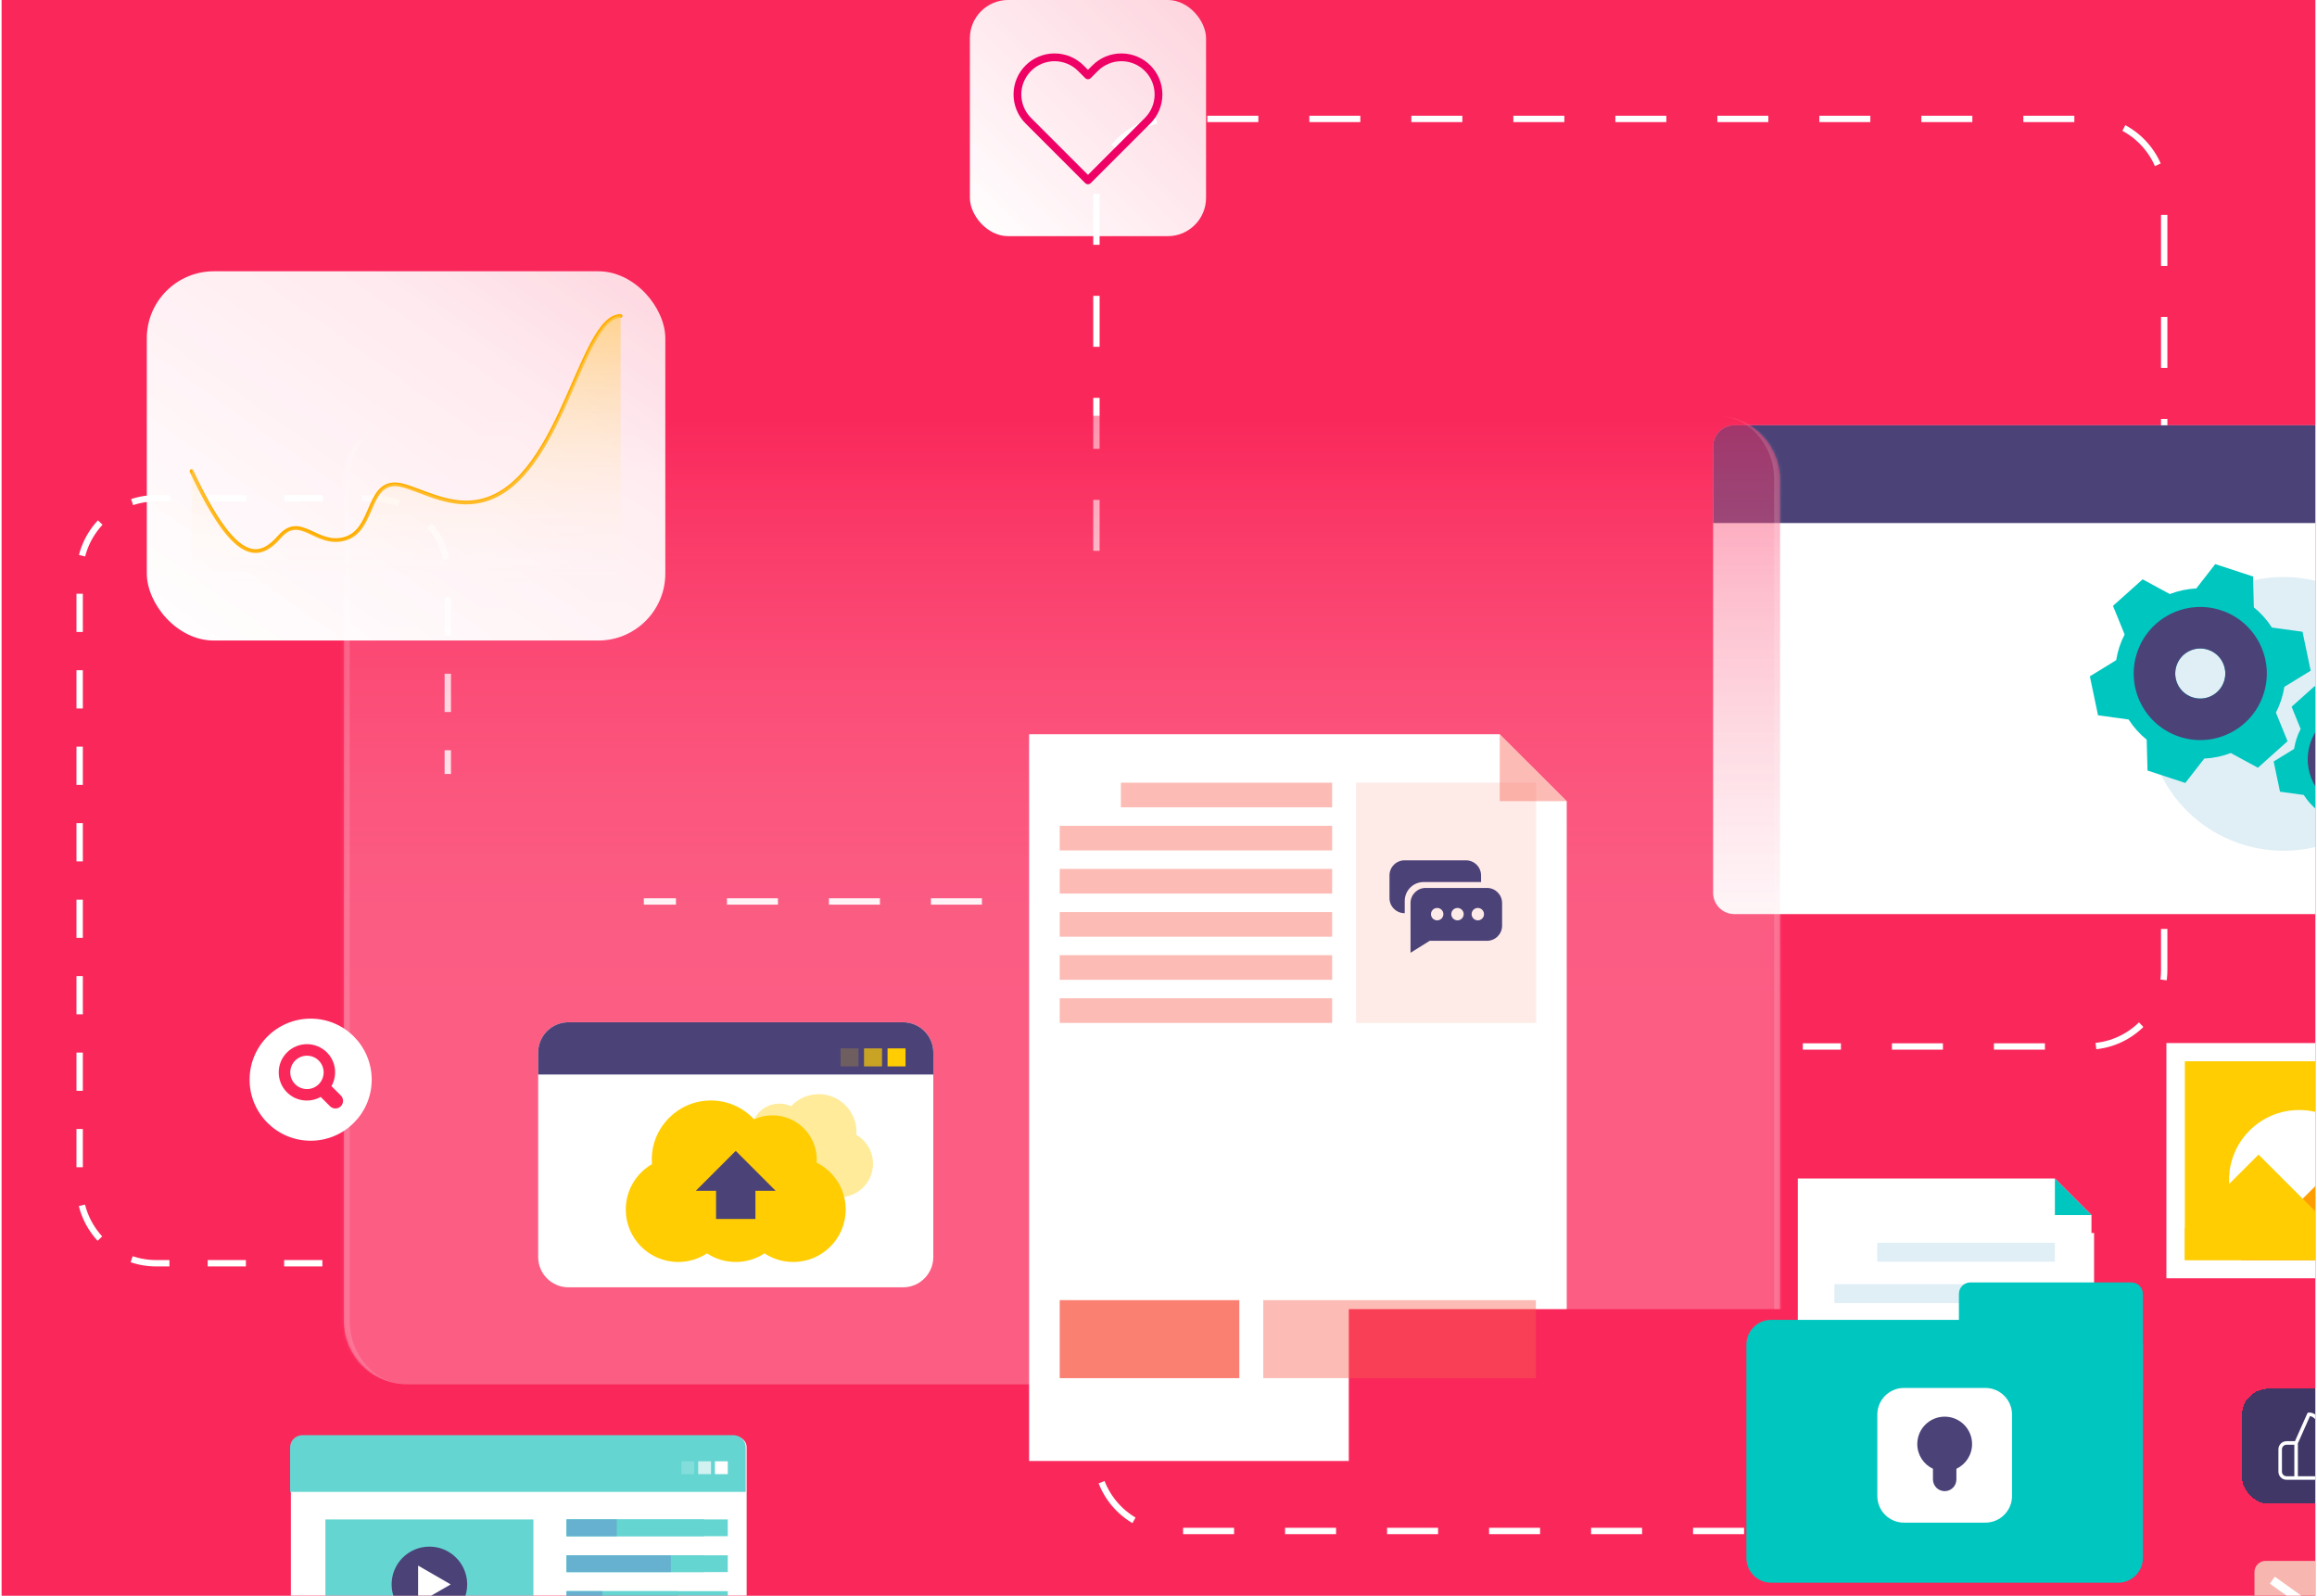 <svg width="726" height="500" viewBox="0 0 726 500" fill="none" xmlns="http://www.w3.org/2000/svg">
<g clip-path="url(#clip0_4524_1900)">
<rect width="724.999" height="500.013" transform="translate(0.5 -0.006)" fill="#FA275A"/>
<path d="M101.012 395.807L48.929 395.807C35.691 395.807 24.96 385.075 24.96 371.837L24.96 180.083C24.96 166.845 35.691 156.114 48.929 156.114L116.343 156.114C129.581 156.114 140.312 166.845 140.312 180.083L140.312 242.503" stroke="white" stroke-width="1.997" stroke-dasharray="11.98 11.98"/>
<path d="M343.552 172.593V61.235C343.552 47.997 354.283 37.266 367.521 37.266H654.154C667.392 37.266 678.123 47.997 678.123 61.235V303.924C678.123 317.162 667.392 327.894 654.154 327.894H564.884" stroke="white" stroke-width="1.997" stroke-dasharray="15.98 15.98"/>
<path d="M655.153 386.319L655.153 455.73C655.153 468.968 644.422 479.699 631.184 479.699L367.522 479.699C354.284 479.699 343.552 468.968 343.552 455.73L343.552 306.421C343.552 293.183 332.821 282.452 319.583 282.452L201.734 282.452" stroke="white" stroke-width="1.997" stroke-dasharray="15.98 15.98"/>
<g filter="url(#filter0_dddd_4524_1900)">
<path d="M143.559 446.32C143.559 448.208 141.835 449.738 139.708 449.738H4.594C2.466 449.738 0.742 448.208 0.742 446.32V374.255C0.742 372.369 2.466 370.839 4.594 370.839H139.708C141.835 370.839 143.559 372.369 143.559 374.255V446.32Z" fill="white"/>
<path d="M139.42 370.516H4.35C2.223 370.516 0.5 372.239 0.5 374.363V388.296H143.27V374.364C143.27 372.24 141.547 370.516 139.42 370.516Z" fill="#64D5D1"/>
<path d="M137.639 378.709H133.618V382.73H137.639V378.709Z" fill="white"/>
<path opacity="0.7" d="M132.388 378.709H128.366V382.73H132.388V378.709Z" fill="white"/>
<path opacity="0.2" d="M127.137 378.709H123.116V382.73H127.137V378.709Z" fill="white"/>
<path d="M76.736 396.92H11.562V437.636H76.736V396.92Z" fill="#64D5D1"/>
<path d="M55.988 417.28C55.988 423.817 50.687 429.119 44.148 429.119C37.608 429.119 32.308 423.817 32.308 417.28C32.308 410.741 37.608 405.439 44.148 405.439C50.687 405.44 55.988 410.741 55.988 417.28Z" fill="#4B4278"/>
<path d="M40.613 411.383L50.825 417.28L40.613 423.174V411.383Z" fill="white"/>
<path d="M137.639 396.92H87.124V402.173H137.639V396.92Z" fill="#64D5D1"/>
<path d="M130.238 396.92H87.124V402.173H130.238V396.92Z" fill="#64D5D1"/>
<path d="M102.873 396.92H87.124V402.173H102.873V396.92Z" fill="#65B1CF"/>
<path d="M137.639 408.165H87.124V413.415H137.639V408.165Z" fill="#64D5D1"/>
<path d="M130.238 408.165H87.124V413.415H130.238V408.165Z" fill="#64D5D1"/>
<path d="M119.796 408.165H87.124V413.415H119.796V408.165Z" fill="#65B1CF"/>
<path d="M137.639 419.407H87.124V424.659H137.639V419.407Z" fill="#64D5D1"/>
<path d="M121.972 419.407H87.124V424.659H121.972V419.407Z" fill="#64D5D1"/>
<path d="M98.349 419.407H87.124V424.659H98.349V419.407Z" fill="#65B1CF"/>
<path d="M137.639 430.652H87.124V435.903H137.639V430.652Z" fill="#64D5D1"/>
<path d="M130.238 430.652H87.124V435.903H130.238V430.652Z" fill="#64D5D1"/>
<path d="M119.796 430.652H87.124V435.903H119.796V430.652Z" fill="#65B1CF"/>
</g>
<g filter="url(#filter1_dddd_4524_1900)">
<path d="M709.273 215.392C709.273 219.056 706.303 222.027 702.638 222.027H469.858C466.193 222.027 463.224 219.056 463.224 215.392V75.504C463.224 71.84 466.194 68.87 469.858 68.87H702.639C706.304 68.87 709.274 71.84 709.274 75.504L709.273 215.392Z" fill="white"/>
<path d="M702.638 68.868H469.858C466.193 68.868 463.224 71.839 463.224 75.503V99.513H709.274V75.503C709.273 71.84 706.303 68.868 702.638 68.868Z" fill="#4B4278"/>
<path d="M699.571 82.645H692.642V89.574H699.571V82.645Z" fill="#00C6C0"/>
<path opacity="0.7" d="M690.521 82.645H683.592V89.574H690.521V82.645Z" fill="#00C6C0"/>
<path opacity="0.2" d="M681.474 82.645H674.544V89.574H681.474V82.645Z" fill="#00C6C0"/>
<path d="M528.925 151.277C528.925 158.901 522.744 165.083 515.118 165.083C507.492 165.083 501.311 158.901 501.311 151.277C501.311 143.65 507.493 137.47 515.118 137.47C522.745 137.468 528.925 143.65 528.925 151.277Z" fill="white"/>
<path d="M578.78 178.143C578.78 185.771 572.598 191.951 564.972 191.951C557.346 191.951 551.165 185.769 551.165 178.143C551.165 170.519 557.348 164.335 564.972 164.335C572.597 164.335 578.78 170.519 578.78 178.143Z" fill="white"/>
<path opacity="0.2" d="M683.683 169.155C689.126 146.106 674.853 123.009 651.804 117.566C628.755 112.124 605.658 126.397 600.215 149.446C594.772 172.495 609.045 195.592 632.094 201.035C655.144 206.477 678.241 192.204 683.683 169.155Z" fill="#65B1CF"/>
<path d="M633.923 176.176L643.21 167.861L639.565 158.901C640.205 157.654 640.758 156.345 641.21 154.971C641.659 153.597 641.988 152.215 642.21 150.832L650.455 145.773L647.899 133.571L638.31 132.249C636.79 129.872 634.884 127.73 632.651 125.922L632.393 116.253L620.548 112.369L614.61 120.002C611.743 120.137 608.939 120.736 606.305 121.749L597.797 117.138L588.51 125.453L592.155 134.412C591.512 135.657 590.959 136.965 590.507 138.339C590.058 139.713 589.728 141.096 589.508 142.479L581.264 147.539L583.82 159.741L593.408 161.065C594.931 163.44 596.837 165.581 599.067 167.39L599.328 177.058L611.173 180.945L617.107 173.307C619.977 173.174 622.782 172.576 625.416 171.563L633.923 176.176ZM623.31 149.099C621.961 153.216 617.528 155.458 613.413 154.11C609.295 152.759 607.054 148.326 608.404 144.211C609.755 140.094 614.185 137.85 618.304 139.2C622.42 140.552 624.661 144.983 623.31 149.099Z" fill="#00C6C0"/>
<path d="M622.356 126.844C611.415 123.254 599.636 129.216 596.047 140.158C592.458 151.098 598.419 162.878 609.359 166.468C620.3 170.057 632.078 164.096 635.669 153.154C639.257 142.212 633.298 130.434 622.356 126.844ZM613.412 154.11C609.294 152.759 607.053 148.326 608.404 144.211C609.755 140.094 614.185 137.85 618.304 139.2C622.42 140.551 624.662 144.982 623.31 149.099C621.96 153.217 617.529 155.459 613.412 154.11Z" fill="#4B4278"/>
<path d="M679.734 196.44L686.945 189.984L684.115 183.029C684.614 182.062 685.042 181.046 685.391 179.979C685.742 178.912 685.996 177.839 686.168 176.765L692.566 172.838L690.581 163.365L683.14 162.34C681.956 160.495 680.478 158.832 678.747 157.429L678.545 149.921L669.348 146.904L664.74 152.833C662.512 152.939 660.337 153.401 658.292 154.187L651.687 150.609L644.477 157.064L647.307 164.019C646.81 164.983 646.379 166.001 646.029 167.068C645.679 168.135 645.425 169.208 645.252 170.282L638.853 174.21L640.838 183.683L648.28 184.708C649.461 186.556 650.941 188.216 652.673 189.622L652.873 197.127L662.07 200.143L666.678 194.214C668.906 194.11 671.082 193.646 673.127 192.858L679.734 196.44ZM671.5 175.422C670.45 178.617 667.012 180.359 663.815 179.309C660.619 178.263 658.879 174.819 659.928 171.626C660.975 168.43 664.417 166.688 667.612 167.737C670.807 168.787 672.546 172.226 671.5 175.422Z" fill="#00C6C0"/>
<path d="M670.757 158.145C662.263 155.357 653.119 159.985 650.332 168.479C647.546 176.972 652.173 186.115 660.666 188.903C669.162 191.689 678.304 187.062 681.089 178.57C683.877 170.074 679.251 160.932 670.757 158.145ZM663.816 179.31C660.62 178.264 658.879 174.821 659.928 171.627C660.975 168.431 664.417 166.689 667.612 167.738C670.807 168.787 672.548 172.228 671.5 175.424C670.449 178.617 667.012 180.359 663.816 179.31Z" fill="#4B4278"/>
</g>
<g filter="url(#filter2_b_4524_1900)">
<mask id="path-36-inside-1_4524_1900" fill="white">
<path d="M107.736 150.25C107.736 139.219 116.679 130.276 127.711 130.276H537.777C548.809 130.276 557.751 139.219 557.751 150.25V413.779C557.751 424.811 548.809 433.754 537.777 433.754H127.711C116.679 433.754 107.736 424.811 107.736 413.779V150.25Z"/>
</mask>
<path d="M107.736 150.25C107.736 139.219 116.679 130.276 127.711 130.276H537.777C548.809 130.276 557.751 139.219 557.751 150.25V413.779C557.751 424.811 548.809 433.754 537.777 433.754H127.711C116.679 433.754 107.736 424.811 107.736 413.779V150.25Z" fill="url(#paint0_linear_4524_1900)" fill-opacity="0.5"/>
<path d="M107.736 130.276H557.751H107.736ZM557.751 433.754H107.736H557.751ZM127.711 433.754C115.66 433.754 105.89 423.984 105.89 411.933V152.096C105.89 140.045 115.66 130.276 127.711 130.276C117.699 130.276 109.582 139.219 109.582 150.25V413.779C109.582 424.811 117.699 433.754 127.711 433.754ZM537.777 130.276C549.828 130.276 559.597 140.045 559.597 152.096V411.933C559.597 423.984 549.828 433.754 537.777 433.754C547.789 433.754 555.906 424.811 555.906 413.779V150.25C555.906 139.219 547.789 130.276 537.777 130.276Z" fill="white" fill-opacity="0.15" mask="url(#path-36-inside-1_4524_1900)"/>
</g>
<g filter="url(#filter3_dddd_4524_1900)">
<path d="M417.345 393.383H248.892V165.684H396.354L417.345 186.651V393.383Z" fill="white"/>
<path d="M343.839 180.858H277.653V188.578H343.839V180.858Z" fill="#F8604F" fill-opacity="0.42"/>
<path d="M343.841 194.368H258.487V202.089H343.841V194.368Z" fill="#F8604F" fill-opacity="0.42"/>
<path d="M343.841 207.878H258.487V215.6H343.841V207.878Z" fill="#F8604F" fill-opacity="0.42"/>
<path d="M343.841 221.389H258.487V229.11H343.841V221.389Z" fill="#F8604F" fill-opacity="0.42"/>
<path d="M343.841 234.901H258.487V242.619H343.841V234.901Z" fill="#F8604F" fill-opacity="0.42"/>
<path d="M343.841 248.411H258.487V256.132H343.841V248.411Z" fill="#F8604F" fill-opacity="0.42"/>
<path opacity="0.3" d="M407.75 180.858H351.348V256.132H407.75V180.858Z" fill="#F8604F" fill-opacity="0.42"/>
<g filter="url(#filter4_dddd_4524_1900)">
<path d="M407.924 266.649H258.661V332.701H407.924V266.649Z" fill="#FA285A"/>
</g>
<path d="M278.316 314.964C276.219 314.964 274.331 314.605 272.653 313.886C270.975 313.137 269.657 312.088 268.698 310.74C267.739 309.392 267.26 307.819 267.26 306.021H272.743C272.863 307.369 273.387 308.478 274.316 309.347C275.275 310.215 276.608 310.65 278.316 310.65C280.084 310.65 281.462 310.23 282.451 309.392C283.439 308.523 283.934 307.414 283.934 306.066C283.934 305.017 283.619 304.163 282.99 303.504C282.391 302.845 281.627 302.336 280.698 301.976C279.799 301.617 278.541 301.227 276.923 300.808C274.885 300.268 273.222 299.729 271.934 299.19C270.676 298.62 269.597 297.751 268.698 296.583C267.799 295.414 267.35 293.856 267.35 291.909C267.35 290.111 267.799 288.538 268.698 287.19C269.597 285.842 270.855 284.808 272.473 284.089C274.091 283.37 275.964 283.01 278.091 283.01C281.117 283.01 283.589 283.774 285.507 285.302C287.454 286.8 288.533 288.868 288.742 291.504H283.08C282.99 290.366 282.451 289.392 281.462 288.583C280.473 287.774 279.17 287.37 277.552 287.37C276.084 287.37 274.885 287.744 273.956 288.493C273.028 289.242 272.563 290.321 272.563 291.729C272.563 292.688 272.848 293.482 273.417 294.111C274.016 294.71 274.765 295.19 275.664 295.549C276.563 295.909 277.791 296.298 279.349 296.718C281.417 297.287 283.095 297.856 284.383 298.426C285.701 298.995 286.81 299.879 287.709 301.077C288.638 302.246 289.102 303.819 289.102 305.796C289.102 307.384 288.668 308.882 287.799 310.29C286.96 311.699 285.716 312.837 284.068 313.706C282.451 314.545 280.533 314.964 278.316 314.964ZM309.394 314.964C306.488 314.964 303.806 314.29 301.35 312.942C298.923 311.564 296.99 309.661 295.552 307.234C294.144 304.777 293.44 302.021 293.44 298.965C293.44 295.909 294.144 293.167 295.552 290.74C296.99 288.314 298.923 286.426 301.35 285.078C303.806 283.699 306.488 283.01 309.394 283.01C312.33 283.01 315.012 283.699 317.439 285.078C319.896 286.426 321.828 288.314 323.236 290.74C324.645 293.167 325.349 295.909 325.349 298.965C325.349 302.021 324.645 304.777 323.236 307.234C321.828 309.661 319.896 311.564 317.439 312.942C315.012 314.29 312.33 314.964 309.394 314.964ZM309.394 310.515C311.462 310.515 313.304 310.051 314.922 309.122C316.54 308.163 317.798 306.815 318.697 305.077C319.626 303.309 320.091 301.272 320.091 298.965C320.091 296.658 319.626 294.635 318.697 292.898C317.798 291.16 316.54 289.827 314.922 288.898C313.304 287.969 311.462 287.505 309.394 287.505C307.327 287.505 305.484 287.969 303.866 288.898C302.248 289.827 300.975 291.16 300.046 292.898C299.147 294.635 298.698 296.658 298.698 298.965C298.698 301.272 299.147 303.309 300.046 305.077C300.975 306.815 302.248 308.163 303.866 309.122C305.484 310.051 307.327 310.515 309.394 310.515ZM335.514 310.515H346.075V314.65H330.39V283.415H335.514V310.515ZM377.28 283.415L365.551 314.65H359.618L347.843 283.415H353.326L362.584 309.392L371.887 283.415H377.28ZM386.689 287.55V296.718H397.475V300.897H386.689V310.47H398.823V314.65H381.565V283.37H398.823V287.55H386.689Z" fill="white"/>
<path d="M366.591 217.905C366.591 214.642 369.248 211.988 372.509 211.988H390.504V209.916C390.504 207.301 388.385 205.184 385.771 205.184H366.541C363.927 205.184 361.81 207.301 361.81 209.916V217.014C361.81 219.629 363.927 221.748 366.541 221.748H366.591V217.905Z" fill="#4B4278"/>
<path d="M392.364 213.835H373.137C370.522 213.835 368.403 215.955 368.403 218.568V225.667C368.403 225.707 368.408 225.747 368.408 225.787V234.147L374.406 230.401H392.364C394.978 230.401 397.096 228.282 397.096 225.667V218.568C397.096 215.957 394.978 213.835 392.364 213.835ZM376.753 223.992C375.679 223.992 374.809 223.122 374.809 222.051C374.809 220.977 375.679 220.111 376.753 220.111C377.824 220.111 378.695 220.979 378.695 222.051C378.695 223.122 377.824 223.992 376.753 223.992ZM383.12 223.992C382.048 223.992 381.178 223.122 381.178 222.051C381.178 220.977 382.048 220.111 383.12 220.111C384.193 220.111 385.061 220.979 385.061 222.051C385.061 223.122 384.193 223.992 383.12 223.992ZM389.486 223.992C388.414 223.992 387.546 223.122 387.546 222.051C387.546 220.977 388.414 220.111 389.486 220.111C390.557 220.111 391.428 220.979 391.428 222.051C391.428 223.122 390.557 223.992 389.486 223.992Z" fill="#4B4278"/>
<path d="M314.757 342.987H258.487V367.436H314.757V342.987Z" fill="#F8604F" fill-opacity="0.8"/>
<path d="M407.682 342.987H322.263V367.436H407.682V342.987Z" fill="#F8604F" fill-opacity="0.42"/>
<path d="M396.354 165.684V186.651H417.321L396.354 165.684Z" fill="#F8604F" fill-opacity="0.42"/>
</g>
<g filter="url(#filter5_dddd_4524_1900)">
<path d="M564.937 414.476H472.925V290.103H553.472L564.937 301.556V414.476Z" fill="white"/>
<path d="M553.472 290.103V301.556H564.923L553.472 290.103Z" fill="#00C6C0"/>
<path opacity="0.2" d="M553.473 310.241H497.797V316.171H553.473V310.241Z" fill="#65B1CF"/>
<path opacity="0.2" d="M553.472 323.195H484.391V329.123H553.472V323.195Z" fill="#65B1CF"/>
<path opacity="0.2" d="M553.472 336.147H484.391V342.072H553.472V336.147Z" fill="#65B1CF"/>
<path opacity="0.2" d="M553.472 349.098H484.391V355.026H553.472V349.098Z" fill="#65B1CF"/>
<path opacity="0.2" d="M553.472 362.051H484.391V367.979H553.472V362.051Z" fill="#65B1CF"/>
<path d="M581.054 409.011C581.054 413.282 577.591 416.744 573.32 416.744H464.546C460.275 416.744 456.812 413.282 456.812 409.011V342.133C456.812 337.861 460.275 334.399 464.546 334.399H573.32C577.591 334.399 581.054 337.861 581.054 342.133V409.011Z" fill="#00C6C0"/>
<path d="M581.053 359.026C581.053 361.009 579.445 362.614 577.464 362.614H526.985C525.003 362.614 523.396 361.009 523.396 359.026V326.248C523.396 324.268 525.003 322.66 526.985 322.66H577.464C579.445 322.66 581.053 324.268 581.053 326.248V359.026Z" fill="#00C6C0"/>
<path d="M540.04 389.583C540.04 394.192 536.303 397.927 531.694 397.927H506.182C501.573 397.927 497.836 394.193 497.836 389.583V364.07C497.836 359.462 501.573 355.725 506.182 355.725H531.694C536.303 355.725 540.04 359.461 540.04 364.07V389.583Z" fill="white"/>
<path d="M527.526 373.306C527.526 368.564 523.682 364.72 518.939 364.72C514.198 364.72 510.354 368.563 510.354 373.306C510.354 376.733 512.364 379.679 515.267 381.056V384.385C515.267 386.413 516.911 388.059 518.939 388.059C520.97 388.059 522.613 386.413 522.613 384.385V381.056C525.515 379.679 527.526 376.733 527.526 373.306Z" fill="#4B4278"/>
</g>
<g filter="url(#filter6_dddd_4524_1900)">
<path d="M712.079 262.437H605.242V336.147H712.079V262.437Z" fill="white"/>
<path d="M706.303 268.147H611.018V330.437H706.303V268.147Z" fill="#FFCD01"/>
<path d="M668.766 305.363C668.766 317.483 658.941 327.309 646.822 327.309C634.703 327.309 624.877 317.485 624.877 305.363C624.877 293.245 634.703 283.418 646.822 283.418C658.941 283.418 668.766 293.245 668.766 305.363Z" fill="white"/>
<path d="M628.728 330.437H706.304V307.72L678.874 280.291L628.728 330.437Z" fill="#FF9E01"/>
<path d="M634.118 297.383L611.018 320.482V330.437H667.171L634.118 297.383Z" fill="#FFCD01"/>
</g>
<rect x="46" y="85" width="162.467" height="115.696" rx="21" fill="url(#paint1_linear_4524_1900)"/>
<path d="M194.467 99C194.143 99 193.823 99.034 193.507 99.1C180.618 101.793 174.53 158.062 145.573 157.443C136.783 157.255 128.413 151.754 123.782 151.754C115.023 151.754 117.102 166.275 108.009 168.828C99.004 171.357 94.207 160.634 87.6 168.18C80.994 175.725 73.565 176.635 60 147.596" stroke="#FFAE00" stroke-width="1.169" stroke-linecap="round" stroke-linejoin="round"/>
<path d="M108.009 168.897C99.004 171.353 94.207 160.94 87.6 168.267C80.994 175.595 72.862 176.452 60 146.191V186.696H194.467V99C180.903 99 175.239 157.775 145.573 157.159C136.783 156.977 127.823 151.634 123.782 151.634C115.023 151.634 117.102 166.417 108.009 168.897Z" fill="url(#paint2_linear_4524_1900)"/>
<g filter="url(#filter7_dddd_4524_1900)">
<path d="M78.231 250.637C78.231 245.394 82.481 241.144 87.723 241.144H192.546C197.788 241.144 202.038 245.394 202.038 250.637V314.704C202.038 319.945 197.788 324.195 192.546 324.195H87.723C82.481 324.195 78.231 319.945 78.231 314.704V250.637Z" fill="white"/>
<path d="M202.038 257.518V250.639C202.038 245.395 197.788 241.145 192.546 241.145H87.723C82.481 241.145 78.231 245.395 78.231 250.639V257.518H202.038Z" fill="#4B4278"/>
<path opacity="0.4" d="M144.994 276.089C144.981 275.89 144.965 275.692 144.965 275.491C144.965 270.598 148.929 266.632 153.821 266.632C155.13 266.632 156.371 266.926 157.492 267.435C159.65 265.122 162.716 263.665 166.13 263.665C172.661 263.665 177.953 268.96 177.953 275.491C177.953 275.798 177.94 276.1 177.916 276.402C181.047 278.215 183.156 281.595 183.156 285.472C183.156 291.265 178.46 295.961 172.667 295.961C170.543 295.961 168.57 295.326 166.916 294.24C165.265 295.328 163.291 295.961 161.164 295.961C159.04 295.961 157.066 295.326 155.413 294.24C153.76 295.326 151.788 295.961 149.661 295.961C143.868 295.961 139.172 291.264 139.172 285.472C139.173 281.358 141.546 277.81 144.994 276.089Z" fill="#FFCD01"/>
<path d="M165.471 285.118C165.492 284.807 165.517 284.495 165.517 284.179C165.517 276.514 159.304 270.302 151.642 270.302C149.588 270.302 147.645 270.76 145.891 271.558C142.51 267.933 137.704 265.652 132.355 265.652C122.123 265.652 113.829 273.946 113.829 284.176C113.829 284.658 113.852 285.133 113.886 285.607C108.984 288.449 105.677 293.745 105.677 299.819C105.677 308.897 113.036 316.255 122.112 316.255C125.44 316.255 128.533 315.258 131.122 313.557C133.707 315.262 136.803 316.255 140.133 316.255C143.462 316.255 146.554 315.258 149.144 313.557C151.733 315.257 154.824 316.255 158.153 316.255C167.231 316.255 174.589 308.897 174.589 299.819C174.591 293.374 170.873 287.812 165.471 285.118Z" fill="#FFCD01"/>
<path d="M140.134 281.448L127.639 293.944H133.969V302.779H146.301V293.944H152.632L140.134 281.448Z" fill="#4B4278"/>
<path d="M193.341 249.332H187.701V254.971H193.341V249.332Z" fill="#FFCD01"/>
<path opacity="0.7" d="M185.975 249.332H180.336V254.971H185.975V249.332Z" fill="#FFCD01"/>
<path opacity="0.2" d="M178.613 249.332H172.974V254.971H178.613V249.332Z" fill="#FFCD01"/>
</g>
<rect x="303.899" y="-0.006" width="74" height="74" rx="12" fill="url(#paint3_linear_4524_1900)"/>
<path d="M359.594 21.366C358.514 20.285 357.232 19.428 355.82 18.843C354.409 18.258 352.896 17.957 351.368 17.957C349.84 17.957 348.327 18.258 346.915 18.843C345.504 19.428 344.222 20.285 343.141 21.366L340.9 23.607L338.658 21.366C336.476 19.184 333.517 17.958 330.432 17.958C327.346 17.958 324.387 19.184 322.205 21.366C320.024 23.547 318.798 26.506 318.798 29.592C318.798 32.677 320.024 35.636 322.205 37.818L324.447 40.06L340.9 56.513L357.353 40.06L359.594 37.818C360.675 36.738 361.532 35.456 362.117 34.044C362.702 32.633 363.003 31.12 363.003 29.592C363.003 28.064 362.702 26.551 362.117 25.14C361.532 23.728 360.675 22.446 359.594 21.366Z" stroke="#EE0065" stroke-width="2.436" stroke-linecap="round" stroke-linejoin="round"/>
<g filter="url(#filter8_dddd_4524_1900)">
<path d="M42.904 273.912C42.904 284.477 34.337 293.042 23.774 293.042C13.209 293.042 4.643 284.477 4.643 273.912C4.643 263.345 13.208 254.784 23.774 254.784C34.336 254.784 42.904 263.345 42.904 273.912Z" fill="white"/>
<path d="M33.226 278.861L30.3 275.935C32.188 272.566 31.736 268.24 28.87 265.376C25.416 261.921 19.815 261.921 16.359 265.374C12.905 268.828 12.905 274.432 16.359 277.882C19.225 280.75 23.55 281.201 26.918 279.315L29.845 282.24C30.78 283.174 32.293 283.174 33.226 282.24C34.163 281.309 34.163 279.794 33.226 278.861ZM26.313 275.325C24.27 277.369 20.958 277.369 18.919 275.325C16.876 273.283 16.876 269.973 18.919 267.933C20.958 265.89 24.27 265.89 26.313 267.933C28.354 269.973 28.354 273.283 26.313 275.325Z" fill="#FA285A"/>
</g>
<g filter="url(#filter9_dddd_4524_1900)">
<path d="M570.705 473.819C570.705 488.284 558.981 500.007 544.517 500.007C530.053 500.007 518.329 488.283 518.329 473.819C518.329 459.357 530.053 447.633 544.517 447.633C558.979 447.633 570.705 459.357 570.705 473.819Z" fill="url(#paint4_linear_4524_1900)"/>
<g clip-path="url(#clip1_4524_1900)">
<path d="M544.974 468.177H548.939V487.581H544.974V468.177Z" fill="white"/>
<path d="M537.262 467.186C533.982 467.186 531.313 469.854 531.313 473.135V487.581H535.279V481.491H539.245V487.581H543.211V473.135C543.211 469.854 540.542 467.186 537.262 467.186ZM539.245 477.525H535.279V473.135C535.279 472.041 536.169 471.152 537.262 471.152C538.356 471.152 539.245 472.041 539.245 473.135V477.525H539.245Z" fill="white"/>
<path d="M556.563 462.332L553.986 457.62L551.409 462.332L546.697 464.909L551.409 467.485L553.986 472.197L556.563 467.485L561.275 464.909L556.563 462.332Z" fill="white"/>
</g>
</g>
<g filter="url(#filter10_dddd_4524_1900)">
<path d="M678.356 451.734C678.356 453.662 676.794 455.224 674.866 455.224H636.33C634.403 455.224 632.841 453.662 632.841 451.734V428.181C632.841 426.254 634.403 424.691 636.33 424.691H674.866C676.794 424.691 678.356 426.254 678.356 428.181V451.734Z" fill="#F7B6AF"/>
<path d="M638.446 430.736L652.506 440.806C654.016 441.888 656.038 441.924 657.586 440.898L672.925 430.736" stroke="white" stroke-width="2.687"/>
</g>
<g filter="url(#filter11_dddd_4524_1900)">
<rect x="628.94" y="370.76" width="96.559" height="35.954" rx="8.175" fill="#413767" shape-rendering="crispEdges"/>
<path d="M645.89 387.739L649.885 378.75C650.679 378.75 651.442 379.066 652.003 379.628C652.565 380.19 652.881 380.952 652.881 381.746V385.741H658.534C658.823 385.738 659.11 385.798 659.374 385.916C659.638 386.035 659.874 386.209 660.064 386.428C660.254 386.646 660.394 386.903 660.475 387.181C660.555 387.46 660.575 387.752 660.531 388.038L659.153 397.027C659.081 397.503 658.839 397.937 658.472 398.249C658.105 398.561 657.637 398.73 657.155 398.724H645.89M645.89 387.739V398.724M645.89 387.739H642.894C642.364 387.739 641.856 387.949 641.482 388.324C641.107 388.698 640.896 389.206 640.896 389.736V396.727C640.896 397.257 641.107 397.765 641.482 398.139C641.856 398.514 642.364 398.724 642.894 398.724H645.89" stroke="white" stroke-width="1.11" stroke-linecap="round" stroke-linejoin="round"/>
<path d="M672.266 392.628H675.846V394.737H669.534V383.52H672.266V392.628ZM679.003 384.894C678.523 384.894 678.129 384.755 677.82 384.478C677.522 384.191 677.373 383.839 677.373 383.424C677.373 382.998 677.522 382.646 677.82 382.369C678.129 382.082 678.523 381.938 679.003 381.938C679.471 381.938 679.855 382.082 680.153 382.369C680.462 382.646 680.617 382.998 680.617 383.424C680.617 383.839 680.462 384.191 680.153 384.478C679.855 384.755 679.471 384.894 679.003 384.894ZM680.361 385.821V394.737H677.628V385.821H680.361ZM688.269 394.737L685.553 390.998V394.737H682.82V382.912H685.553V389.448L688.253 385.821H691.625L687.918 390.295L691.657 394.737H688.269ZM701.583 390.135C701.583 390.391 701.567 390.657 701.535 390.934H695.351C695.394 391.488 695.569 391.914 695.878 392.213C696.198 392.5 696.587 392.644 697.045 392.644C697.727 392.644 698.201 392.356 698.467 391.781H701.375C701.226 392.367 700.954 392.894 700.56 393.363C700.177 393.832 699.692 394.199 699.106 394.466C698.52 394.732 697.865 394.865 697.141 394.865C696.267 394.865 695.489 394.679 694.808 394.306C694.126 393.933 693.593 393.4 693.21 392.708C692.826 392.015 692.634 391.206 692.634 390.279C692.634 389.352 692.821 388.543 693.194 387.85C693.577 387.158 694.11 386.625 694.792 386.252C695.474 385.879 696.257 385.693 697.141 385.693C698.004 385.693 698.771 385.874 699.442 386.236C700.113 386.598 700.635 387.115 701.008 387.786C701.391 388.457 701.583 389.24 701.583 390.135ZM698.787 389.416C698.787 388.947 698.627 388.575 698.307 388.298C697.988 388.021 697.588 387.882 697.109 387.882C696.651 387.882 696.262 388.015 695.942 388.282C695.633 388.548 695.442 388.926 695.367 389.416H698.787ZM702.961 390.263C702.961 389.347 703.131 388.543 703.472 387.85C703.824 387.158 704.298 386.625 704.894 386.252C705.491 385.879 706.157 385.693 706.892 385.693C707.478 385.693 708.01 385.815 708.49 386.06C708.98 386.305 709.363 386.636 709.64 387.051V382.912H712.373V394.737H709.64V393.459C709.384 393.885 709.017 394.226 708.537 394.482C708.069 394.737 707.52 394.865 706.892 394.865C706.157 394.865 705.491 394.679 704.894 394.306C704.298 393.922 703.824 393.384 703.472 392.692C703.131 391.989 702.961 391.179 702.961 390.263ZM709.64 390.279C709.64 389.597 709.448 389.059 709.065 388.665C708.692 388.271 708.234 388.074 707.691 388.074C707.147 388.074 706.684 388.271 706.3 388.665C705.928 389.049 705.741 389.581 705.741 390.263C705.741 390.945 705.928 391.488 706.3 391.893C706.684 392.287 707.147 392.484 707.691 392.484C708.234 392.484 708.692 392.287 709.065 391.893C709.448 391.499 709.64 390.961 709.64 390.279Z" fill="#FFF8FB"/>
</g>
</g>
<defs>
<filter id="filter0_dddd_4524_1900" x="0.5" y="370.516" width="239.165" height="168.713" filterUnits="userSpaceOnUse" color-interpolation-filters="sRGB">
<feFlood flood-opacity="0" result="BackgroundImageFix"/>
<feColorMatrix in="SourceAlpha" type="matrix" values="0 0 0 0 0 0 0 0 0 0 0 0 0 0 0 0 0 0 127 0" result="hardAlpha"/>
<feOffset/>
<feComposite in2="hardAlpha" operator="out"/>
<feColorMatrix type="matrix" values="0 0 0 0 0.129 0 0 0 0 0.039 0 0 0 0 0.047 0 0 0 0.05 0"/>
<feBlend mode="normal" in2="BackgroundImageFix" result="effect1_dropShadow_4524_1900"/>
<feColorMatrix in="SourceAlpha" type="matrix" values="0 0 0 0 0 0 0 0 0 0 0 0 0 0 0 0 0 0 127 0" result="hardAlpha"/>
<feOffset dx="10.591" dy="9.278"/>
<feGaussianBlur stdDeviation="3.504"/>
<feComposite in2="hardAlpha" operator="out"/>
<feColorMatrix type="matrix" values="0 0 0 0 0.129 0 0 0 0 0.039 0 0 0 0 0.047 0 0 0 0.125 0"/>
<feBlend mode="normal" in2="effect1_dropShadow_4524_1900" result="effect2_dropShadow_4524_1900"/>
<feColorMatrix in="SourceAlpha" type="matrix" values="0 0 0 0 0 0 0 0 0 0 0 0 0 0 0 0 0 0 127 0" result="hardAlpha"/>
<feOffset dx="26.828" dy="23.514"/>
<feGaussianBlur stdDeviation="9.401"/>
<feComposite in2="hardAlpha" operator="out"/>
<feColorMatrix type="matrix" values="0 0 0 0 0.129 0 0 0 0 0.039 0 0 0 0 0.047 0 0 0 0.03 0"/>
<feBlend mode="normal" in2="effect2_dropShadow_4524_1900" result="effect3_dropShadow_4524_1900"/>
<feColorMatrix in="SourceAlpha" type="matrix" values="0 0 0 0 0 0 0 0 0 0 0 0 0 0 0 0 0 0 127 0" result="hardAlpha"/>
<feOffset dx="52.98" dy="46.365"/>
<feGaussianBlur stdDeviation="21.563"/>
<feComposite in2="hardAlpha" operator="out"/>
<feColorMatrix type="matrix" values="0 0 0 0 0.129 0 0 0 0 0.039 0 0 0 0 0.047 0 0 0 0.03 0"/>
<feBlend mode="normal" in2="effect3_dropShadow_4524_1900" result="effect4_dropShadow_4524_1900"/>
<feBlend mode="normal" in="SourceGraphic" in2="effect4_dropShadow_4524_1900" result="shape"/>
</filter>
<filter id="filter1_dddd_4524_1900" x="463.224" y="68.868" width="324.261" height="225.985" filterUnits="userSpaceOnUse" color-interpolation-filters="sRGB">
<feFlood flood-opacity="0" result="BackgroundImageFix"/>
<feColorMatrix in="SourceAlpha" type="matrix" values="0 0 0 0 0 0 0 0 0 0 0 0 0 0 0 0 0 0 127 0" result="hardAlpha"/>
<feOffset/>
<feComposite in2="hardAlpha" operator="out"/>
<feColorMatrix type="matrix" values="0 0 0 0 0.914 0 0 0 0 0.337 0 0 0 0 0.424 0 0 0 0.05 0"/>
<feBlend mode="normal" in2="BackgroundImageFix" result="effect1_dropShadow_4524_1900"/>
<feColorMatrix in="SourceAlpha" type="matrix" values="0 0 0 0 0 0 0 0 0 0 0 0 0 0 0 0 0 0 127 0" result="hardAlpha"/>
<feOffset dx="8.619" dy="7.55"/>
<feGaussianBlur stdDeviation="2.851"/>
<feComposite in2="hardAlpha" operator="out"/>
<feColorMatrix type="matrix" values="0 0 0 0 0 0 0 0 0 0 0 0 0 0 0 0 0 0 0.03 0"/>
<feBlend mode="normal" in2="effect1_dropShadow_4524_1900" result="effect2_dropShadow_4524_1900"/>
<feColorMatrix in="SourceAlpha" type="matrix" values="0 0 0 0 0 0 0 0 0 0 0 0 0 0 0 0 0 0 127 0" result="hardAlpha"/>
<feOffset dx="21.832" dy="19.096"/>
<feGaussianBlur stdDeviation="7.65"/>
<feComposite in2="hardAlpha" operator="out"/>
<feColorMatrix type="matrix" values="0 0 0 0 0.914 0 0 0 0 0.337 0 0 0 0 0.424 0 0 0 0.03 0"/>
<feBlend mode="normal" in2="effect2_dropShadow_4524_1900" result="effect3_dropShadow_4524_1900"/>
<feColorMatrix in="SourceAlpha" type="matrix" values="0 0 0 0 0 0 0 0 0 0 0 0 0 0 0 0 0 0 127 0" result="hardAlpha"/>
<feOffset dx="43.115" dy="37.732"/>
<feGaussianBlur stdDeviation="17.547"/>
<feComposite in2="hardAlpha" operator="out"/>
<feColorMatrix type="matrix" values="0 0 0 0 0.914 0 0 0 0 0.337 0 0 0 0 0.424 0 0 0 0.09 0"/>
<feBlend mode="normal" in2="effect3_dropShadow_4524_1900" result="effect4_dropShadow_4524_1900"/>
<feBlend mode="normal" in="SourceGraphic" in2="effect4_dropShadow_4524_1900" result="shape"/>
</filter>
<filter id="filter2_b_4524_1900" x="99.747" y="122.286" width="465.995" height="319.457" filterUnits="userSpaceOnUse" color-interpolation-filters="sRGB">
<feFlood flood-opacity="0" result="BackgroundImageFix"/>
<feGaussianBlur in="BackgroundImageFix" stdDeviation="3.995"/>
<feComposite in2="SourceAlpha" operator="in" result="effect1_backgroundBlur_4524_1900"/>
<feBlend mode="normal" in="SourceGraphic" in2="effect1_backgroundBlur_4524_1900" result="shape"/>
</filter>
<filter id="filter3_dddd_4524_1900" x="248.892" y="165.684" width="246.663" height="300.525" filterUnits="userSpaceOnUse" color-interpolation-filters="sRGB">
<feFlood flood-opacity="0" result="BackgroundImageFix"/>
<feColorMatrix in="SourceAlpha" type="matrix" values="0 0 0 0 0 0 0 0 0 0 0 0 0 0 0 0 0 0 127 0" result="hardAlpha"/>
<feOffset/>
<feComposite in2="hardAlpha" operator="out"/>
<feColorMatrix type="matrix" values="0 0 0 0 0.914 0 0 0 0 0.337 0 0 0 0 0.424 0 0 0 0.05 0"/>
<feBlend mode="normal" in2="BackgroundImageFix" result="effect1_dropShadow_4524_1900"/>
<feColorMatrix in="SourceAlpha" type="matrix" values="0 0 0 0 0 0 0 0 0 0 0 0 0 0 0 0 0 0 127 0" result="hardAlpha"/>
<feOffset dx="8.619" dy="7.55"/>
<feGaussianBlur stdDeviation="2.851"/>
<feComposite in2="hardAlpha" operator="out"/>
<feColorMatrix type="matrix" values="0 0 0 0 0 0 0 0 0 0 0 0 0 0 0 0 0 0 0.03 0"/>
<feBlend mode="normal" in2="effect1_dropShadow_4524_1900" result="effect2_dropShadow_4524_1900"/>
<feColorMatrix in="SourceAlpha" type="matrix" values="0 0 0 0 0 0 0 0 0 0 0 0 0 0 0 0 0 0 127 0" result="hardAlpha"/>
<feOffset dx="21.832" dy="19.096"/>
<feGaussianBlur stdDeviation="7.65"/>
<feComposite in2="hardAlpha" operator="out"/>
<feColorMatrix type="matrix" values="0 0 0 0 0.914 0 0 0 0 0.337 0 0 0 0 0.424 0 0 0 0.03 0"/>
<feBlend mode="normal" in2="effect2_dropShadow_4524_1900" result="effect3_dropShadow_4524_1900"/>
<feColorMatrix in="SourceAlpha" type="matrix" values="0 0 0 0 0 0 0 0 0 0 0 0 0 0 0 0 0 0 127 0" result="hardAlpha"/>
<feOffset dx="43.115" dy="37.732"/>
<feGaussianBlur stdDeviation="17.547"/>
<feComposite in2="hardAlpha" operator="out"/>
<feColorMatrix type="matrix" values="0 0 0 0 0.914 0 0 0 0 0.337 0 0 0 0 0.424 0 0 0 0.09 0"/>
<feBlend mode="normal" in2="effect3_dropShadow_4524_1900" result="effect4_dropShadow_4524_1900"/>
<feBlend mode="normal" in="SourceGraphic" in2="effect4_dropShadow_4524_1900" result="shape"/>
</filter>
<filter id="filter4_dddd_4524_1900" x="258.661" y="266.649" width="245.368" height="155.542" filterUnits="userSpaceOnUse" color-interpolation-filters="sRGB">
<feFlood flood-opacity="0" result="BackgroundImageFix"/>
<feColorMatrix in="SourceAlpha" type="matrix" values="0 0 0 0 0 0 0 0 0 0 0 0 0 0 0 0 0 0 127 0" result="hardAlpha"/>
<feOffset/>
<feComposite in2="hardAlpha" operator="out"/>
<feColorMatrix type="matrix" values="0 0 0 0 0.129 0 0 0 0 0.039 0 0 0 0 0.047 0 0 0 0.05 0"/>
<feBlend mode="normal" in2="BackgroundImageFix" result="effect1_dropShadow_4524_1900"/>
<feColorMatrix in="SourceAlpha" type="matrix" values="0 0 0 0 0 0 0 0 0 0 0 0 0 0 0 0 0 0 127 0" result="hardAlpha"/>
<feOffset dx="10.591" dy="9.278"/>
<feGaussianBlur stdDeviation="3.504"/>
<feComposite in2="hardAlpha" operator="out"/>
<feColorMatrix type="matrix" values="0 0 0 0 0.129 0 0 0 0 0.039 0 0 0 0 0.047 0 0 0 0.125 0"/>
<feBlend mode="normal" in2="effect1_dropShadow_4524_1900" result="effect2_dropShadow_4524_1900"/>
<feColorMatrix in="SourceAlpha" type="matrix" values="0 0 0 0 0 0 0 0 0 0 0 0 0 0 0 0 0 0 127 0" result="hardAlpha"/>
<feOffset dx="26.828" dy="23.514"/>
<feGaussianBlur stdDeviation="9.401"/>
<feComposite in2="hardAlpha" operator="out"/>
<feColorMatrix type="matrix" values="0 0 0 0 0.129 0 0 0 0 0.039 0 0 0 0 0.047 0 0 0 0.03 0"/>
<feBlend mode="normal" in2="effect2_dropShadow_4524_1900" result="effect3_dropShadow_4524_1900"/>
<feColorMatrix in="SourceAlpha" type="matrix" values="0 0 0 0 0 0 0 0 0 0 0 0 0 0 0 0 0 0 127 0" result="hardAlpha"/>
<feOffset dx="52.98" dy="46.365"/>
<feGaussianBlur stdDeviation="21.563"/>
<feComposite in2="hardAlpha" operator="out"/>
<feColorMatrix type="matrix" values="0 0 0 0 0.129 0 0 0 0 0.039 0 0 0 0 0.047 0 0 0 0.03 0"/>
<feBlend mode="normal" in2="effect3_dropShadow_4524_1900" result="effect4_dropShadow_4524_1900"/>
<feBlend mode="normal" in="SourceGraphic" in2="effect4_dropShadow_4524_1900" result="shape"/>
</filter>
<filter id="filter5_dddd_4524_1900" x="456.812" y="290.103" width="220.346" height="216.132" filterUnits="userSpaceOnUse" color-interpolation-filters="sRGB">
<feFlood flood-opacity="0" result="BackgroundImageFix"/>
<feColorMatrix in="SourceAlpha" type="matrix" values="0 0 0 0 0 0 0 0 0 0 0 0 0 0 0 0 0 0 127 0" result="hardAlpha"/>
<feOffset/>
<feComposite in2="hardAlpha" operator="out"/>
<feColorMatrix type="matrix" values="0 0 0 0 0.129 0 0 0 0 0.039 0 0 0 0 0.047 0 0 0 0.05 0"/>
<feBlend mode="normal" in2="BackgroundImageFix" result="effect1_dropShadow_4524_1900"/>
<feColorMatrix in="SourceAlpha" type="matrix" values="0 0 0 0 0 0 0 0 0 0 0 0 0 0 0 0 0 0 127 0" result="hardAlpha"/>
<feOffset dx="10.591" dy="9.278"/>
<feGaussianBlur stdDeviation="3.504"/>
<feComposite in2="hardAlpha" operator="out"/>
<feColorMatrix type="matrix" values="0 0 0 0 0.129 0 0 0 0 0.039 0 0 0 0 0.047 0 0 0 0.125 0"/>
<feBlend mode="normal" in2="effect1_dropShadow_4524_1900" result="effect2_dropShadow_4524_1900"/>
<feColorMatrix in="SourceAlpha" type="matrix" values="0 0 0 0 0 0 0 0 0 0 0 0 0 0 0 0 0 0 127 0" result="hardAlpha"/>
<feOffset dx="26.828" dy="23.514"/>
<feGaussianBlur stdDeviation="9.401"/>
<feComposite in2="hardAlpha" operator="out"/>
<feColorMatrix type="matrix" values="0 0 0 0 0.129 0 0 0 0 0.039 0 0 0 0 0.047 0 0 0 0.03 0"/>
<feBlend mode="normal" in2="effect2_dropShadow_4524_1900" result="effect3_dropShadow_4524_1900"/>
<feColorMatrix in="SourceAlpha" type="matrix" values="0 0 0 0 0 0 0 0 0 0 0 0 0 0 0 0 0 0 127 0" result="hardAlpha"/>
<feOffset dx="52.98" dy="46.365"/>
<feGaussianBlur stdDeviation="21.563"/>
<feComposite in2="hardAlpha" operator="out"/>
<feColorMatrix type="matrix" values="0 0 0 0 0.129 0 0 0 0 0.039 0 0 0 0 0.047 0 0 0 0.03 0"/>
<feBlend mode="normal" in2="effect3_dropShadow_4524_1900" result="effect4_dropShadow_4524_1900"/>
<feBlend mode="normal" in="SourceGraphic" in2="effect4_dropShadow_4524_1900" result="shape"/>
</filter>
<filter id="filter6_dddd_4524_1900" x="605.242" y="262.437" width="185.047" height="146.536" filterUnits="userSpaceOnUse" color-interpolation-filters="sRGB">
<feFlood flood-opacity="0" result="BackgroundImageFix"/>
<feColorMatrix in="SourceAlpha" type="matrix" values="0 0 0 0 0 0 0 0 0 0 0 0 0 0 0 0 0 0 127 0" result="hardAlpha"/>
<feOffset/>
<feComposite in2="hardAlpha" operator="out"/>
<feColorMatrix type="matrix" values="0 0 0 0 0.914 0 0 0 0 0.337 0 0 0 0 0.424 0 0 0 0.05 0"/>
<feBlend mode="normal" in2="BackgroundImageFix" result="effect1_dropShadow_4524_1900"/>
<feColorMatrix in="SourceAlpha" type="matrix" values="0 0 0 0 0 0 0 0 0 0 0 0 0 0 0 0 0 0 127 0" result="hardAlpha"/>
<feOffset dx="8.619" dy="7.55"/>
<feGaussianBlur stdDeviation="2.851"/>
<feComposite in2="hardAlpha" operator="out"/>
<feColorMatrix type="matrix" values="0 0 0 0 0 0 0 0 0 0 0 0 0 0 0 0 0 0 0.03 0"/>
<feBlend mode="normal" in2="effect1_dropShadow_4524_1900" result="effect2_dropShadow_4524_1900"/>
<feColorMatrix in="SourceAlpha" type="matrix" values="0 0 0 0 0 0 0 0 0 0 0 0 0 0 0 0 0 0 127 0" result="hardAlpha"/>
<feOffset dx="21.832" dy="19.096"/>
<feGaussianBlur stdDeviation="7.65"/>
<feComposite in2="hardAlpha" operator="out"/>
<feColorMatrix type="matrix" values="0 0 0 0 0.914 0 0 0 0 0.337 0 0 0 0 0.424 0 0 0 0.03 0"/>
<feBlend mode="normal" in2="effect2_dropShadow_4524_1900" result="effect3_dropShadow_4524_1900"/>
<feColorMatrix in="SourceAlpha" type="matrix" values="0 0 0 0 0 0 0 0 0 0 0 0 0 0 0 0 0 0 127 0" result="hardAlpha"/>
<feOffset dx="43.115" dy="37.732"/>
<feGaussianBlur stdDeviation="17.547"/>
<feComposite in2="hardAlpha" operator="out"/>
<feColorMatrix type="matrix" values="0 0 0 0 0.914 0 0 0 0 0.337 0 0 0 0 0.424 0 0 0 0.09 0"/>
<feBlend mode="normal" in2="effect3_dropShadow_4524_1900" result="effect4_dropShadow_4524_1900"/>
<feBlend mode="normal" in="SourceGraphic" in2="effect4_dropShadow_4524_1900" result="shape"/>
</filter>
<filter id="filter7_dddd_4524_1900" x="78.231" y="241.144" width="219.912" height="172.541" filterUnits="userSpaceOnUse" color-interpolation-filters="sRGB">
<feFlood flood-opacity="0" result="BackgroundImageFix"/>
<feColorMatrix in="SourceAlpha" type="matrix" values="0 0 0 0 0 0 0 0 0 0 0 0 0 0 0 0 0 0 127 0" result="hardAlpha"/>
<feOffset/>
<feComposite in2="hardAlpha" operator="out"/>
<feColorMatrix type="matrix" values="0 0 0 0 0.129 0 0 0 0 0.039 0 0 0 0 0.047 0 0 0 0.05 0"/>
<feBlend mode="normal" in2="BackgroundImageFix" result="effect1_dropShadow_4524_1900"/>
<feColorMatrix in="SourceAlpha" type="matrix" values="0 0 0 0 0 0 0 0 0 0 0 0 0 0 0 0 0 0 127 0" result="hardAlpha"/>
<feOffset dx="10.591" dy="9.278"/>
<feGaussianBlur stdDeviation="3.504"/>
<feComposite in2="hardAlpha" operator="out"/>
<feColorMatrix type="matrix" values="0 0 0 0 0.129 0 0 0 0 0.039 0 0 0 0 0.047 0 0 0 0.125 0"/>
<feBlend mode="normal" in2="effect1_dropShadow_4524_1900" result="effect2_dropShadow_4524_1900"/>
<feColorMatrix in="SourceAlpha" type="matrix" values="0 0 0 0 0 0 0 0 0 0 0 0 0 0 0 0 0 0 127 0" result="hardAlpha"/>
<feOffset dx="26.828" dy="23.514"/>
<feGaussianBlur stdDeviation="9.401"/>
<feComposite in2="hardAlpha" operator="out"/>
<feColorMatrix type="matrix" values="0 0 0 0 0.129 0 0 0 0 0.039 0 0 0 0 0.047 0 0 0 0.03 0"/>
<feBlend mode="normal" in2="effect2_dropShadow_4524_1900" result="effect3_dropShadow_4524_1900"/>
<feColorMatrix in="SourceAlpha" type="matrix" values="0 0 0 0 0 0 0 0 0 0 0 0 0 0 0 0 0 0 127 0" result="hardAlpha"/>
<feOffset dx="52.98" dy="46.365"/>
<feGaussianBlur stdDeviation="21.563"/>
<feComposite in2="hardAlpha" operator="out"/>
<feColorMatrix type="matrix" values="0 0 0 0 0.129 0 0 0 0 0.039 0 0 0 0 0.047 0 0 0 0.03 0"/>
<feBlend mode="normal" in2="effect3_dropShadow_4524_1900" result="effect4_dropShadow_4524_1900"/>
<feBlend mode="normal" in="SourceGraphic" in2="effect4_dropShadow_4524_1900" result="shape"/>
</filter>
<filter id="filter8_dddd_4524_1900" x="4.643" y="254.784" width="116.471" height="111.085" filterUnits="userSpaceOnUse" color-interpolation-filters="sRGB">
<feFlood flood-opacity="0" result="BackgroundImageFix"/>
<feColorMatrix in="SourceAlpha" type="matrix" values="0 0 0 0 0 0 0 0 0 0 0 0 0 0 0 0 0 0 127 0" result="hardAlpha"/>
<feOffset/>
<feComposite in2="hardAlpha" operator="out"/>
<feColorMatrix type="matrix" values="0 0 0 0 0.914 0 0 0 0 0.337 0 0 0 0 0.424 0 0 0 0.05 0"/>
<feBlend mode="normal" in2="BackgroundImageFix" result="effect1_dropShadow_4524_1900"/>
<feColorMatrix in="SourceAlpha" type="matrix" values="0 0 0 0 0 0 0 0 0 0 0 0 0 0 0 0 0 0 127 0" result="hardAlpha"/>
<feOffset dx="8.619" dy="7.55"/>
<feGaussianBlur stdDeviation="2.851"/>
<feComposite in2="hardAlpha" operator="out"/>
<feColorMatrix type="matrix" values="0 0 0 0 0 0 0 0 0 0 0 0 0 0 0 0 0 0 0.03 0"/>
<feBlend mode="normal" in2="effect1_dropShadow_4524_1900" result="effect2_dropShadow_4524_1900"/>
<feColorMatrix in="SourceAlpha" type="matrix" values="0 0 0 0 0 0 0 0 0 0 0 0 0 0 0 0 0 0 127 0" result="hardAlpha"/>
<feOffset dx="21.832" dy="19.096"/>
<feGaussianBlur stdDeviation="7.65"/>
<feComposite in2="hardAlpha" operator="out"/>
<feColorMatrix type="matrix" values="0 0 0 0 0.914 0 0 0 0 0.337 0 0 0 0 0.424 0 0 0 0.03 0"/>
<feBlend mode="normal" in2="effect2_dropShadow_4524_1900" result="effect3_dropShadow_4524_1900"/>
<feColorMatrix in="SourceAlpha" type="matrix" values="0 0 0 0 0 0 0 0 0 0 0 0 0 0 0 0 0 0 127 0" result="hardAlpha"/>
<feOffset dx="43.115" dy="37.732"/>
<feGaussianBlur stdDeviation="17.547"/>
<feComposite in2="hardAlpha" operator="out"/>
<feColorMatrix type="matrix" values="0 0 0 0 0.914 0 0 0 0 0.337 0 0 0 0 0.424 0 0 0 0.09 0"/>
<feBlend mode="normal" in2="effect3_dropShadow_4524_1900" result="effect4_dropShadow_4524_1900"/>
<feBlend mode="normal" in="SourceGraphic" in2="effect4_dropShadow_4524_1900" result="shape"/>
</filter>
<filter id="filter9_dddd_4524_1900" x="518.329" y="447.633" width="130.586" height="125.201" filterUnits="userSpaceOnUse" color-interpolation-filters="sRGB">
<feFlood flood-opacity="0" result="BackgroundImageFix"/>
<feColorMatrix in="SourceAlpha" type="matrix" values="0 0 0 0 0 0 0 0 0 0 0 0 0 0 0 0 0 0 127 0" result="hardAlpha"/>
<feOffset/>
<feComposite in2="hardAlpha" operator="out"/>
<feColorMatrix type="matrix" values="0 0 0 0 0.914 0 0 0 0 0.337 0 0 0 0 0.424 0 0 0 0.05 0"/>
<feBlend mode="normal" in2="BackgroundImageFix" result="effect1_dropShadow_4524_1900"/>
<feColorMatrix in="SourceAlpha" type="matrix" values="0 0 0 0 0 0 0 0 0 0 0 0 0 0 0 0 0 0 127 0" result="hardAlpha"/>
<feOffset dx="8.619" dy="7.55"/>
<feGaussianBlur stdDeviation="2.851"/>
<feComposite in2="hardAlpha" operator="out"/>
<feColorMatrix type="matrix" values="0 0 0 0 0 0 0 0 0 0 0 0 0 0 0 0 0 0 0.03 0"/>
<feBlend mode="normal" in2="effect1_dropShadow_4524_1900" result="effect2_dropShadow_4524_1900"/>
<feColorMatrix in="SourceAlpha" type="matrix" values="0 0 0 0 0 0 0 0 0 0 0 0 0 0 0 0 0 0 127 0" result="hardAlpha"/>
<feOffset dx="21.832" dy="19.096"/>
<feGaussianBlur stdDeviation="7.65"/>
<feComposite in2="hardAlpha" operator="out"/>
<feColorMatrix type="matrix" values="0 0 0 0 0.914 0 0 0 0 0.337 0 0 0 0 0.424 0 0 0 0.03 0"/>
<feBlend mode="normal" in2="effect2_dropShadow_4524_1900" result="effect3_dropShadow_4524_1900"/>
<feColorMatrix in="SourceAlpha" type="matrix" values="0 0 0 0 0 0 0 0 0 0 0 0 0 0 0 0 0 0 127 0" result="hardAlpha"/>
<feOffset dx="43.115" dy="37.732"/>
<feGaussianBlur stdDeviation="17.547"/>
<feComposite in2="hardAlpha" operator="out"/>
<feColorMatrix type="matrix" values="0 0 0 0 0.914 0 0 0 0 0.337 0 0 0 0 0.424 0 0 0 0.09 0"/>
<feBlend mode="normal" in2="effect3_dropShadow_4524_1900" result="effect4_dropShadow_4524_1900"/>
<feBlend mode="normal" in="SourceGraphic" in2="effect4_dropShadow_4524_1900" result="shape"/>
</filter>
<filter id="filter10_dddd_4524_1900" x="632.841" y="424.691" width="123.724" height="103.36" filterUnits="userSpaceOnUse" color-interpolation-filters="sRGB">
<feFlood flood-opacity="0" result="BackgroundImageFix"/>
<feColorMatrix in="SourceAlpha" type="matrix" values="0 0 0 0 0 0 0 0 0 0 0 0 0 0 0 0 0 0 127 0" result="hardAlpha"/>
<feOffset/>
<feComposite in2="hardAlpha" operator="out"/>
<feColorMatrix type="matrix" values="0 0 0 0 0.914 0 0 0 0 0.337 0 0 0 0 0.424 0 0 0 0.05 0"/>
<feBlend mode="normal" in2="BackgroundImageFix" result="effect1_dropShadow_4524_1900"/>
<feColorMatrix in="SourceAlpha" type="matrix" values="0 0 0 0 0 0 0 0 0 0 0 0 0 0 0 0 0 0 127 0" result="hardAlpha"/>
<feOffset dx="8.619" dy="7.55"/>
<feGaussianBlur stdDeviation="2.851"/>
<feComposite in2="hardAlpha" operator="out"/>
<feColorMatrix type="matrix" values="0 0 0 0 0 0 0 0 0 0 0 0 0 0 0 0 0 0 0.03 0"/>
<feBlend mode="normal" in2="effect1_dropShadow_4524_1900" result="effect2_dropShadow_4524_1900"/>
<feColorMatrix in="SourceAlpha" type="matrix" values="0 0 0 0 0 0 0 0 0 0 0 0 0 0 0 0 0 0 127 0" result="hardAlpha"/>
<feOffset dx="21.832" dy="19.096"/>
<feGaussianBlur stdDeviation="7.65"/>
<feComposite in2="hardAlpha" operator="out"/>
<feColorMatrix type="matrix" values="0 0 0 0 0.914 0 0 0 0 0.337 0 0 0 0 0.424 0 0 0 0.03 0"/>
<feBlend mode="normal" in2="effect2_dropShadow_4524_1900" result="effect3_dropShadow_4524_1900"/>
<feColorMatrix in="SourceAlpha" type="matrix" values="0 0 0 0 0 0 0 0 0 0 0 0 0 0 0 0 0 0 127 0" result="hardAlpha"/>
<feOffset dx="43.115" dy="37.732"/>
<feGaussianBlur stdDeviation="17.547"/>
<feComposite in2="hardAlpha" operator="out"/>
<feColorMatrix type="matrix" values="0 0 0 0 0.914 0 0 0 0 0.337 0 0 0 0 0.424 0 0 0 0.09 0"/>
<feBlend mode="normal" in2="effect3_dropShadow_4524_1900" result="effect4_dropShadow_4524_1900"/>
<feBlend mode="normal" in="SourceGraphic" in2="effect4_dropShadow_4524_1900" result="shape"/>
</filter>
<filter id="filter11_dddd_4524_1900" x="628.94" y="370.76" width="174.768" height="108.781" filterUnits="userSpaceOnUse" color-interpolation-filters="sRGB">
<feFlood flood-opacity="0" result="BackgroundImageFix"/>
<feColorMatrix in="SourceAlpha" type="matrix" values="0 0 0 0 0 0 0 0 0 0 0 0 0 0 0 0 0 0 127 0" result="hardAlpha"/>
<feOffset/>
<feComposite in2="hardAlpha" operator="out"/>
<feColorMatrix type="matrix" values="0 0 0 0 0.914 0 0 0 0 0.337 0 0 0 0 0.424 0 0 0 0.05 0"/>
<feBlend mode="normal" in2="BackgroundImageFix" result="effect1_dropShadow_4524_1900"/>
<feColorMatrix in="SourceAlpha" type="matrix" values="0 0 0 0 0 0 0 0 0 0 0 0 0 0 0 0 0 0 127 0" result="hardAlpha"/>
<feOffset dx="8.619" dy="7.55"/>
<feGaussianBlur stdDeviation="2.851"/>
<feComposite in2="hardAlpha" operator="out"/>
<feColorMatrix type="matrix" values="0 0 0 0 0 0 0 0 0 0 0 0 0 0 0 0 0 0 0.03 0"/>
<feBlend mode="normal" in2="effect1_dropShadow_4524_1900" result="effect2_dropShadow_4524_1900"/>
<feColorMatrix in="SourceAlpha" type="matrix" values="0 0 0 0 0 0 0 0 0 0 0 0 0 0 0 0 0 0 127 0" result="hardAlpha"/>
<feOffset dx="21.832" dy="19.096"/>
<feGaussianBlur stdDeviation="7.65"/>
<feComposite in2="hardAlpha" operator="out"/>
<feColorMatrix type="matrix" values="0 0 0 0 0.914 0 0 0 0 0.337 0 0 0 0 0.424 0 0 0 0.03 0"/>
<feBlend mode="normal" in2="effect2_dropShadow_4524_1900" result="effect3_dropShadow_4524_1900"/>
<feColorMatrix in="SourceAlpha" type="matrix" values="0 0 0 0 0 0 0 0 0 0 0 0 0 0 0 0 0 0 127 0" result="hardAlpha"/>
<feOffset dx="43.115" dy="37.732"/>
<feGaussianBlur stdDeviation="17.547"/>
<feComposite in2="hardAlpha" operator="out"/>
<feColorMatrix type="matrix" values="0 0 0 0 0.914 0 0 0 0 0.337 0 0 0 0 0.424 0 0 0 0.09 0"/>
<feBlend mode="normal" in2="effect3_dropShadow_4524_1900" result="effect4_dropShadow_4524_1900"/>
<feBlend mode="normal" in="SourceGraphic" in2="effect4_dropShadow_4524_1900" result="shape"/>
</filter>
<linearGradient id="paint0_linear_4524_1900" x1="332.744" y1="130.276" x2="332.744" y2="316.915" gradientUnits="userSpaceOnUse">
<stop stop-color="#FA275A"/>
<stop offset="1" stop-color="white" stop-opacity="0.5"/>
</linearGradient>
<linearGradient id="paint1_linear_4524_1900" x1="46" y1="200.716" x2="159.17" y2="40.835" gradientUnits="userSpaceOnUse">
<stop stop-color="white"/>
<stop offset="0.681" stop-color="white" stop-opacity="0.905"/>
<stop offset="1" stop-color="white" stop-opacity="0.8"/>
</linearGradient>
<linearGradient id="paint2_linear_4524_1900" x1="127.234" y1="48.136" x2="127.234" y2="185.222" gradientUnits="userSpaceOnUse">
<stop stop-color="#FFAE00"/>
<stop offset="1" stop-color="white" stop-opacity="0"/>
</linearGradient>
<linearGradient id="paint3_linear_4524_1900" x1="303.899" y1="74.007" x2="377.899" y2="0.007" gradientUnits="userSpaceOnUse">
<stop stop-color="white"/>
<stop offset="0.476" stop-color="white" stop-opacity="0.905"/>
<stop offset="1" stop-color="white" stop-opacity="0.8"/>
</linearGradient>
<linearGradient id="paint4_linear_4524_1900" x1="565.023" y1="454.731" x2="524.575" y2="490.685" gradientUnits="userSpaceOnUse">
<stop stop-color="#4B4278"/>
<stop offset="1" stop-color="#7665CD"/>
</linearGradient>
<clipPath id="clip0_4524_1900">
<rect width="724.999" height="500.013" fill="white" transform="translate(0.5 -0.006)"/>
</clipPath>
<clipPath id="clip1_4524_1900">
<rect width="29.962" height="29.962" fill="white" transform="translate(531.312 457.62)"/>
</clipPath>
</defs>
</svg>
